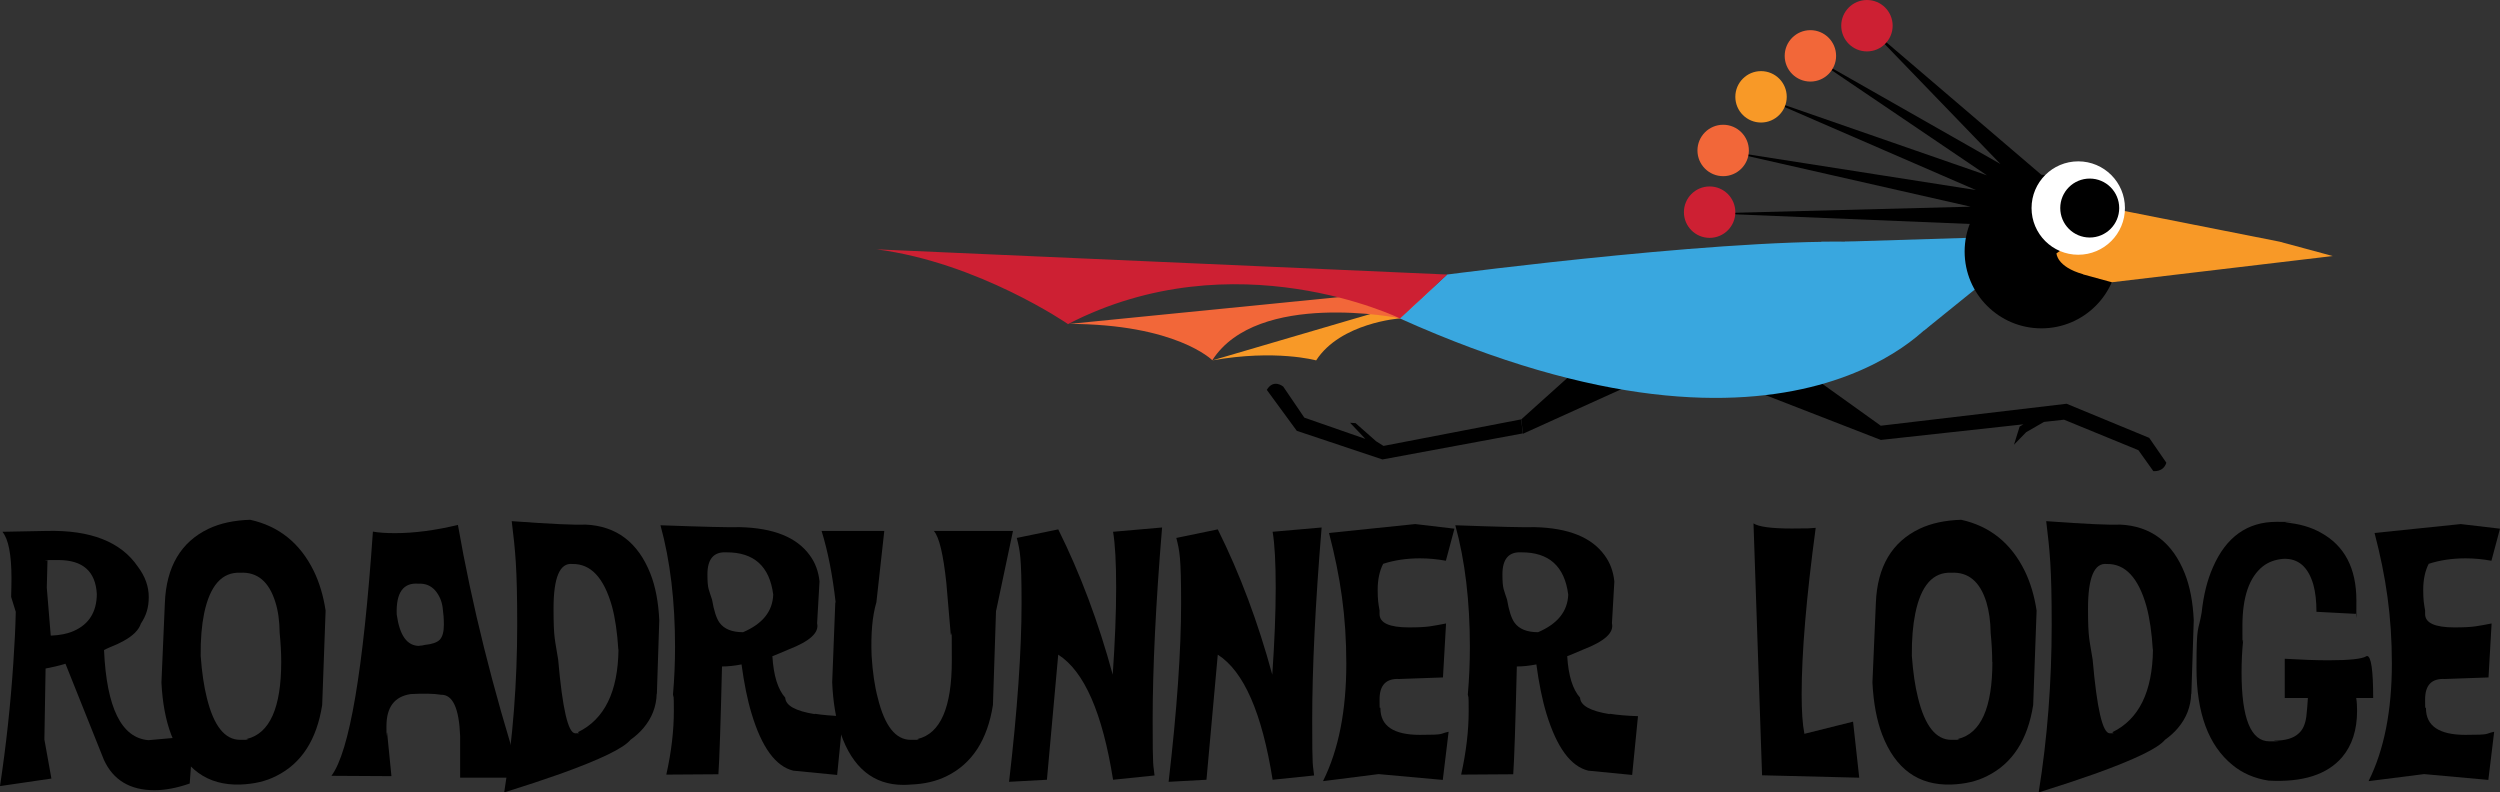 <svg viewBox="0 0 1458.8 462.4" xmlns="http://www.w3.org/2000/svg" id="a"><rect x="0" y="0" width="1458.8" height="462.4" fill="#333333" stroke="none"/><defs><style>.b{fill:#f26739;}.c{fill:#fff;stroke:#fff;stroke-miterlimit:10;stroke-width:1.5px;}.d{fill:#f89927;}.e{fill:#39a7df;}.f{fill:#cd2033;}</style></defs><polygon points="917.4 218 948.3 226.1 888.7 253.1 887.7 244.7 917.4 218"></polygon><path d="M887.7,244.7l-80.4,15.5-4.3-2.7-12-10.6h0l-3.2-.2,8.9,9.4-35.6-12.4-12.3-18.1s-5.6-4.8-9.6,1.9l17.5,23.9,50,16.7,81.9-15.2-1-8.4Z"></path><polygon points="1059.9 221.5 1097.6 248.5 1097.7 256.8 1022.6 227.6 1059.9 221.5"></polygon><path d="M1097.6,248.4v8.3s83.1-9.1,83.1-9.1l-2.2,1.3-3.3,10.6,7.1-7.3,10.4-6,11.7-1.3,43.4,17.8,8.7,12.2s5.9,.8,7.6-4.9l-10-14.5-48.2-19.9-108.3,12.8Z"></path><path d="M707.4,210.3l121.3-35.6-11.9,11.1s-34.6,2.5-48.8,24.5c0,0-23.7-6.6-60.6,0Z" class="d"></path><path d="M1130.3,184.9s-80,105.8-313.5,.9l27.6-25.6s180-23.6,250.4-18.4c0,0,46.8,27.3,35.5,43.1Z" class="e"></path><path d="M1076.5,141l71.2-2.2,6.4,28.7-31.3,25.3s-25.7-5.6-60.1-51.7h13.9Z" class="e"></path><circle r="44.8" cy="146.8" cx="1191.2"></circle><path d="M1215.5,160.1l16.8,4.6,128.9-15.3-31.1-8.4-93-18.4-37.1,25.2s0,7.8,15.5,12.2Z" class="d"></path><circle r="26.5" cy="121.4" cx="1212.7" class="c"></circle><circle r="17.2" cy="121.4" cx="1219.4"></circle><polygon points="1162.1 131.2 998.6 124.5 1149.9 120.6 1005.5 87.8 1153 110.9 1027.6 56.5 1159.4 102.3 1056.4 32.6 1167.3 95.7 1089.4 15 1191.2 102 1162.1 131.2"></polygon><circle r="15" cy="15" cx="1089.4" class="f"></circle><circle r="15" cy="32.6" cx="1056.4" class="b"></circle><circle r="15" cy="56.5" cx="1027.6" class="d"></circle><circle r="15" cy="123.8" cx="997.6" class="f"></circle><circle r="15" cy="87.8" cx="1005.5" class="b"></circle><path d="M623.1,189.1l213.1-21.2-19.4,17.8s-83-16.7-109.4,24.5c0,0-21-21.2-84.2-21.2Z" class="b"></path><path d="M511.5,145.5l333,14.7-27.6,25.6s-96.3-47-193.7,3.3c0,0-52.2-35.9-111.7-43.6Z" class="f"></path><g><path d="M112.7,429.7l-2,27.5c-7.5,2.6-14.3,3.9-20.6,3.9-14.2,0-24.1-5.9-29.5-17.8l-22.4-56c-3.9,1.2-7.8,2.1-11.6,2.8l-.7,41.4,4.1,22.8-30,4.4c3.6-23.8,6.2-47.9,7.8-72.2,.7-10.2,1.2-20,1.4-29.5l-2.7-8.7c.1-3.9,.2-7.5,.2-10.8,0-14-1.8-23-5.3-27.2l25.9-.5c25.5-.6,43.2,6.3,53.1,20.8,4.3,5.7,6.4,11.6,6.4,17.8s-1.5,10.8-4.6,15.5c-1.2,3.7-4.6,7.1-10.1,10.1-2.3,1.3-4.9,2.5-8,3.7-1.5,.7-2.7,1.2-3.4,1.6,1.5,33.8,10.2,51.3,25.9,52.6l25.9-2.3Zm-83-58.8c5.2-.2,9.7-1.1,13.3-2.7,8.9-3.9,13.4-11.1,13.5-21.5-.7-13.3-8.2-19.9-22.4-19.9s-4.3,.2-6.4,.5l-.4,15.6,2.3,27.9Z"></path><path d="M183.1,333.2c3.3,6.8,5.6,14.5,6.9,23.1l-2,55.1c-3.2,20.3-12.1,34.1-26.8,41.4-6,3.1-13,4.7-21,5-19.2,.6-32.6-9.1-40.3-29.1-3.2-8.4-5.1-18.5-5.7-30.4l2-46.4c.8-21.2,9.4-35.7,25.6-43.4,6.8-3.2,14.8-4.9,24.2-5.2,16.7,3.7,29.1,13.6,37.1,29.9Zm-19,53.1c0-5.2-.3-10.8-.9-16.9-.1-7-.9-13-2.5-18-3.7-12-10.5-17.7-20.4-17.2-10.8-.5-17.8,7.5-21.2,23.8-1.4,6.9-2.1,15.1-2,24.7,.7,9.6,1.9,17.8,3.6,24.5,4,16.4,10.5,24.5,19.4,24.5s2.6-.2,3.9-.5c13.4-3.2,20.1-18.2,20.1-45Z"></path><path d="M228.2,452.9l-34.8-.2c10.5-14,18.6-61.5,24.2-142.5,3.3,.6,7.6,.9,12.8,.9,11.3,0,23.5-1.6,36.8-4.8,8.1,46.4,20.3,95.6,36.8,147.5h-35.5v-24.2c-.6-16.3-4.3-24.4-11.2-24.2-4.3-.7-10.1-.8-17.6-.4-9.5,1.4-14.2,7.6-14.2,18.7s.1,2.5,.4,3.9l2.5,25.2Zm16.4-76.1c1.1,0,2.2-.2,3.4-.5,4.1-.4,7-1.4,8.6-3,1.6-1.7,2.4-4.6,2.4-8.7s-.2-5.7-.7-10c-.5-3.9-2-7.3-4.4-10.1-2.5-2.8-5.7-4.1-9.6-3.9-9-.8-13.3,5.2-12.8,18,1.7,12.2,6,18.3,13.2,18.3Z"></path><path d="M383.2,404.8c-.2,7.5-2.8,14.2-7.8,20.1-2.1,2.5-4.6,4.7-7.5,6.8-4,4.9-17.5,11.4-40.5,19.7-9.6,3.4-20.7,7.1-33.2,11,5.1-31.6,7.6-64.3,7.6-97.9s-1.1-42.9-3.2-60.4c23.1,1.7,37.4,2.3,43,2,18.1,.8,30.7,10.4,37.9,28.6,3,7.6,4.7,16.6,5.2,27.2l-1.4,43Zm-22.4-25.8c-.6-9.8-1.8-18.2-3.7-25.2-4.7-16.7-12.4-24.9-23.1-24.7-7.3-.8-11,7.8-11,25.9s.9,18.1,2.7,29.9c2.5,28.7,5.8,43,10,43s1.1-.2,1.6-.7c15.4-7.5,23.3-23.5,23.6-48.2Z"></path><path d="M475.4,416.5c4.6,.7,10.1,1.2,16.5,1.4l-3.4,34.3-25.6-2.5c-10.3-2.5-18.4-13.6-24.3-33.2-2.5-8.2-4.4-17.8-5.9-28.8-4.1,.8-7.9,1.2-11.4,1.2-.8,33.4-1.5,54.4-2.1,62.9l-30.4,.2c3-13.4,4.4-25.8,4.4-37.1s-.2-7.1-.5-9.6c.8-9.2,1.2-18.5,1.2-27.9,0-26.5-2.8-50.2-8.5-70.9,24.8,.9,40.2,1.3,46.4,1.1,19.6,.5,33.1,5.9,40.7,16.4,3.2,4.3,5.1,9.4,5.7,15.3l-1.4,24.4c1.3,5.5-4.3,10.5-16.7,15.3-4.4,1.9-7.5,3.2-9.4,3.9,.7,11.4,3.2,19.4,7.5,24.2,.2,4.6,6,7.8,17.2,9.6Zm-55.5-53.1c2.7,3.7,7.3,5.5,13.7,5.5,11.4-4.9,17.2-12.1,17.6-21.9-2.1-16.6-11.3-24.8-27.4-24.7-7.3-.4-11,3.9-11,12.8s.9,8.9,2.7,14.8c1.1,6.4,2.5,10.9,4.4,13.5Z"></path><path d="M581.2,356.3l-1.8,55.1c-3.2,20.3-12.1,34.1-26.8,41.4-6.2,3.1-13.2,4.7-21.1,5-1.4,.1-2.8,.2-4.3,.2-17.5,0-29.7-10-36.6-29.9-2.8-8.3-4.5-18.2-5-29.9l1.8-46.4c0-.1,0-.2,.2-.4-1.8-15.9-4.5-29.7-8.2-41.6h36.6l-4.6,41.6c-2.4,8.1-3.3,18.5-2.8,31.3,.6,9.6,1.8,17.8,3.6,24.5,4,16.4,10.4,24.5,19.2,24.5s2.7-.2,4.1-.5c13.3-3.2,19.9-18.4,19.9-45.7s-.2-10.4-.7-16.2c-.8-9.7-1.7-19.5-2.5-29.3-1.8-16.7-4.2-26.8-7.3-30.2h46.2l-9.8,46.4Z"></path><path d="M588.8,456.3c4.9-42.1,7.3-76.8,7.3-104.2s-.9-30.7-2.8-38.2l24.2-5c12.9,25.9,23.5,54.2,31.8,84.8,1.3-19.1,2-36,2-50.7s-.6-25.7-1.8-32.7l28.6-2.5c-3.7,44.6-5.5,82.1-5.5,112.5s.4,24.8,1.1,32.2l-24.2,2.5c-6.2-39-16.8-63.3-32-73l-6.6,73-22,1.2Z"></path><path d="M681.9,456.3c4.9-42.1,7.3-76.8,7.3-104.2s-.9-30.7-2.8-38.2l24.2-5c12.9,25.9,23.5,54.2,31.8,84.8,1.3-19.1,2-36,2-50.7s-.6-25.7-1.8-32.7l28.6-2.5c-3.7,44.6-5.5,82.1-5.5,112.5s.4,24.8,1.1,32.2l-24.2,2.5c-6.2-39-16.8-63.3-32-73l-6.6,73-22,1.2Z"></path><path d="M772.1,455.6c9-18.1,13.5-40.9,13.5-68.4s-3.4-50.5-10.1-76.2l50.3-5.2,22.9,2.7-5,18.7c-5-.9-10-1.4-15.1-1.4-7.9,0-15.1,1.1-21.5,3.2-2.1,4.1-3.2,9.2-3.2,15.1s.4,8.2,1.1,12.1v2.1c0,5.2,5.7,7.8,17.1,7.8s13.6-.8,21.7-2.3l-1.8,31.5-25.5,.9c-7.7-.4-11.5,3.6-11.5,11.9s.2,3.5,.5,5.2c0,10.3,7.7,15.5,23,15.5s11-.6,16.8-1.8l-3.4,28.1-37.5-3.4-32.3,4.1Z"></path><path d="M939.3,416.5c4.6,.7,10.1,1.2,16.5,1.4l-3.4,34.3-25.6-2.5c-10.3-2.5-18.4-13.6-24.4-33.2-2.5-8.2-4.4-17.8-5.9-28.8-4.1,.8-7.9,1.2-11.4,1.2-.8,33.4-1.5,54.4-2.1,62.9l-30.4,.2c3-13.4,4.4-25.8,4.4-37.1s-.2-7.1-.5-9.6c.8-9.2,1.2-18.5,1.2-27.9,0-26.5-2.8-50.2-8.5-70.9,24.8,.9,40.2,1.3,46.4,1.1,19.6,.5,33.1,5.9,40.7,16.4,3.2,4.3,5.1,9.4,5.7,15.3l-1.4,24.4c1.3,5.5-4.3,10.5-16.7,15.3-4.4,1.9-7.5,3.2-9.4,3.9,.7,11.4,3.2,19.4,7.5,24.2,.2,4.6,6,7.8,17.2,9.6Zm-55.5-53.1c2.7,3.7,7.3,5.5,13.7,5.5,11.4-4.9,17.2-12.1,17.6-21.9-2.1-16.6-11.3-24.8-27.4-24.7-7.3-.4-11,3.9-11,12.8s.9,8.9,2.7,14.8c1.1,6.4,2.5,10.9,4.4,13.5Z"></path><path d="M1051.3,405.1c0,9.8,.5,17.5,1.6,23.1l28.4-7.1,3.6,32.7-56.7-1.4-5-147c3,2,10.4,3,22.4,3s8.8-.1,13.9-.4c-5.5,40.8-8.2,73.1-8.2,97Z"></path><path d="M1181.5,333.2c3.3,6.8,5.6,14.5,6.9,23.1l-2,55.1c-3.2,20.3-12.1,34.1-26.8,41.4-6,3.1-13,4.7-21,5-19.2,.6-32.6-9.1-40.3-29.1-3.2-8.4-5.1-18.5-5.7-30.4l2-46.4c.8-21.2,9.4-35.7,25.6-43.4,6.8-3.2,14.8-4.9,24.2-5.2,16.7,3.7,29.1,13.6,37.1,29.9Zm-19,53.1c0-5.2-.3-10.8-.9-16.9-.1-7-1-13-2.5-18-3.7-12-10.5-17.7-20.4-17.2-10.8-.5-17.8,7.5-21.1,23.8-1.4,6.9-2.1,15.1-2,24.7,.7,9.6,1.9,17.8,3.6,24.5,4,16.4,10.5,24.5,19.4,24.5s2.6-.2,3.9-.5c13.4-3.2,20.1-18.2,20.1-45Z"></path><path d="M1278.6,404.8c-.2,7.5-2.8,14.2-7.8,20.1-2.1,2.5-4.6,4.7-7.5,6.8-4,4.9-17.5,11.4-40.5,19.7-9.6,3.4-20.7,7.1-33.2,11,5.1-31.6,7.6-64.3,7.6-97.9s-1.1-42.9-3.2-60.4c23.1,1.7,37.4,2.3,43,2,18.1,.8,30.7,10.4,37.9,28.6,3,7.6,4.7,16.6,5.2,27.2l-1.4,43Zm-22.4-25.8c-.6-9.8-1.8-18.2-3.7-25.2-4.7-16.7-12.4-24.9-23.1-24.7-7.3-.8-11,7.8-11,25.9s.9,18.1,2.7,29.9c2.5,28.7,5.8,43,10,43s1.1-.2,1.6-.7c15.4-7.5,23.3-23.5,23.6-48.2Z"></path><path d="M1374.9,407.3c.4,2.5,.5,5,.5,7.5,0,11.1-2.9,20.1-8.7,27-8.7,10.2-23,14.8-43,13.7-8.2-1.3-15.2-4.3-21-9.1-14-11.4-21-30.3-21-56.7s1-20.4,3-32.2c1.1-10.3,3.3-19.1,6.6-26.5,7.7-17.7,20.1-26.5,37.1-26.5s3.4,.1,5.2,.4c8.1,.7,14.9,2.7,20.6,5.9,13.9,7.6,20.8,20.8,20.8,39.6s-.1,5.1-.4,7.8l-22.9-1.2c0-6.2-.6-11.4-1.8-15.8-3-10.4-8.8-15.5-17.6-15.1-4.6,.4-8.6,1.8-11.9,4.4-7.9,6.3-11.9,17.8-11.9,34.7s.1,5.6,.4,8.7c-.6,5.9-.9,12.1-.9,18.5,0,26.8,5.4,40.2,16.3,40.2s1.7-.1,2.7-.4c6.6,0,11.4-1.4,14.4-4.3,2.4-2.1,3.8-5.4,4.4-9.8,.4-3.7,.7-7.3,.9-10.8h-13.5v-22.9c10,.6,18.5,.9,25.6,.9,12.1,0,19.4-.8,21.9-2.3,.1-.1,.3-.2,.5-.2,2.4,0,3.6,8.2,3.6,24.5h-10Z"></path><path d="M1382.2,455.6c9-18.1,13.5-40.9,13.5-68.4s-3.4-50.5-10.1-76.2l50.3-5.2,22.9,2.7-5,18.7c-5-.9-10-1.4-15.1-1.4-7.9,0-15.1,1.1-21.5,3.2-2.1,4.1-3.2,9.2-3.2,15.1s.4,8.2,1.1,12.1v2.1c0,5.2,5.7,7.8,17.1,7.8s13.6-.8,21.7-2.3l-1.8,31.5-25.5,.9c-7.7-.4-11.5,3.6-11.5,11.9s.2,3.5,.5,5.2c0,10.3,7.7,15.5,23,15.5s11-.6,16.8-1.8l-3.4,28.1-37.5-3.4-32.3,4.1Z"></path></g></svg>